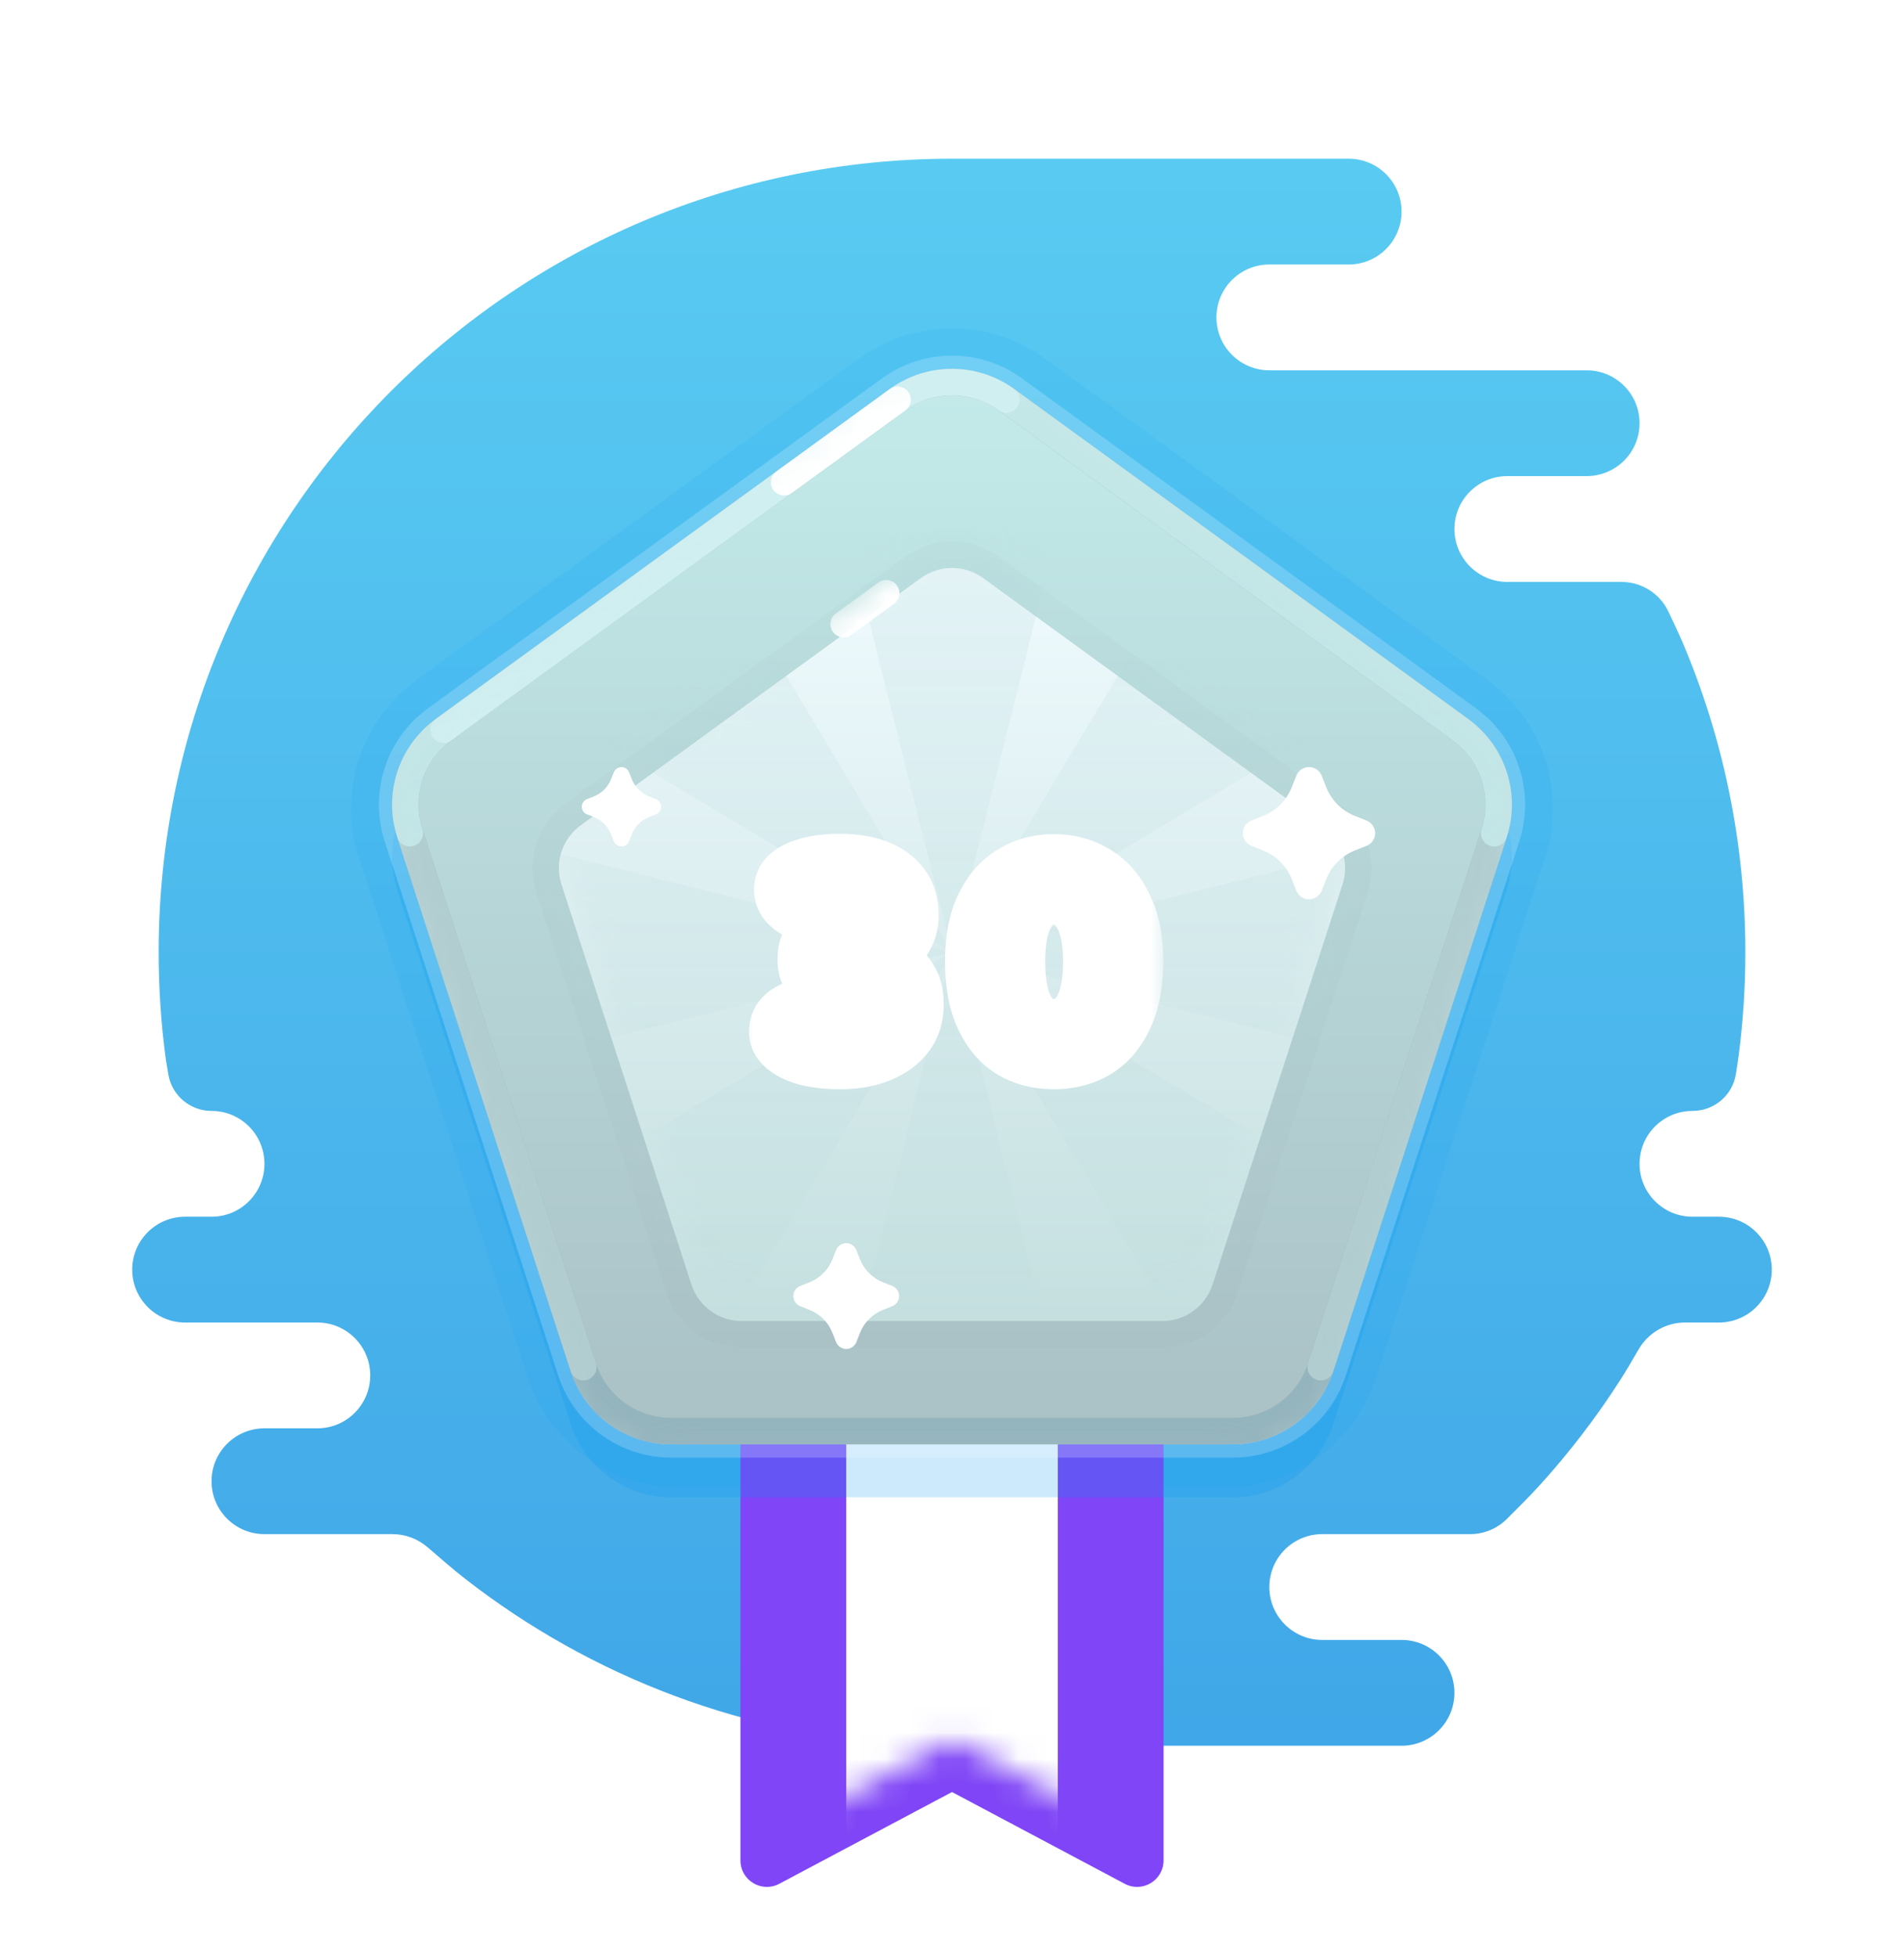 <svg width="72" height="74" viewBox="0 0 72 74" fill="none" xmlns="http://www.w3.org/2000/svg">
<path fill-rule="evenodd" clip-rule="evenodd" d="M53 62C54.105 62 55 62.895 55 64C55 65.105 54.105 66 53 66H35C34.882 66 34.767 65.99 34.655 65.97C28.23 65.687 22.331 63.383 17.576 59.678C17.189 59.377 16.607 58.877 16.175 58.501C15.805 58.18 15.333 58 14.844 58H10C8.895 58 8 57.105 8 56C8 54.895 8.895 54 10 54H12C13.105 54 14 53.105 14 52C14 50.895 13.105 50 12 50H7C5.895 50 5 49.105 5 48C5 46.895 5.895 46 7 46H8C9.105 46 10 45.105 10 44C10 42.895 9.105 42 8 42C7.191 42 6.5 41.417 6.365 40.62C6.316 40.33 6.277 40.097 6.271 40.049C6.092 38.725 6 37.373 6 36C6 19.431 19.431 6 36 6C41 6 46 6 51 6C52.105 6 53 6.895 53 8C53 9.105 52.105 10 51 10H48C46.895 10 46 10.895 46 12C46 13.105 46.895 14 48 14H60C61.105 14 62 14.895 62 16C62 17.104 61.106 17.999 60.002 18L57 18C55.895 18 55 18.895 55 20C55 21.105 55.895 22 57 22H61.306C62.062 22 62.756 22.426 63.084 23.108C63.281 23.517 63.488 23.959 63.624 24.278C65.154 27.879 66 31.841 66 36C66 37.307 65.916 38.594 65.754 39.857C65.727 40.069 65.685 40.342 65.64 40.621C65.509 41.421 64.811 42 64 42C62.895 42 62 42.895 62 44C62 45.105 62.895 46 64 46H65C66.105 46 67 46.895 67 48C67 49.105 66.105 50 65 50H63.716C62.99 50 62.322 50.394 61.96 51.023C61.724 51.432 61.462 51.876 61.267 52.179C60.811 52.89 60.326 53.581 59.813 54.249C59.298 54.92 58.755 55.569 58.186 56.193C57.874 56.536 57.368 57.044 56.974 57.434C56.605 57.799 56.106 58 55.587 58H50C48.895 58 48 58.895 48 60C48 61.097 48.883 61.987 49.977 62L53 62Z" fill="url(#paint0_linear_0_10616)"/>
<g opacity="0.1">
<path fill-rule="evenodd" clip-rule="evenodd" d="M32.473 13.562C34.576 12.034 37.424 12.034 39.527 13.562L56.25 25.712C58.353 27.24 59.233 29.948 58.429 32.42L52.042 52.08C51.239 54.552 48.935 56.225 46.335 56.225H25.665C23.065 56.225 20.762 54.552 19.958 52.08L13.571 32.42C12.767 29.948 13.647 27.24 15.75 25.712L32.473 13.562Z" fill="#0298F3" style="mix-blend-mode:multiply"/>
</g>
<g filter="url(#filter0_d_0_10616)">
<path fill-rule="evenodd" clip-rule="evenodd" d="M28 36H44V68.336C44 69.091 43.197 69.573 42.531 69.219L36 65.75L29.469 69.219C28.803 69.573 28 69.091 28 68.336V36Z" fill="#7F45F6"/>
</g>
<mask id="mask0_0_10616" style="mask-type:luminance" maskUnits="userSpaceOnUse" x="28" y="36" width="16" height="34">
<path fill-rule="evenodd" clip-rule="evenodd" d="M28 36H44V68.336C44 69.091 43.197 69.573 42.531 69.219L36 65.75L29.469 69.219C28.803 69.573 28 69.091 28 68.336V36Z" fill="white"/>
</mask>
<g mask="url(#mask0_0_10616)">
<path fill-rule="evenodd" clip-rule="evenodd" d="M32 52H40V70H32V52Z" fill="white"/>
</g>
<path style="mix-blend-mode:multiply" opacity="0.2" fill-rule="evenodd" clip-rule="evenodd" d="M33.649 16.708C35.051 15.69 36.949 15.69 38.351 16.708L55.523 29.184C56.925 30.203 57.512 32.008 56.976 33.657L50.417 53.843C49.882 55.492 48.346 56.607 46.613 56.607H25.387C23.654 56.607 22.118 55.492 21.583 53.843L15.024 33.657C14.488 32.008 15.075 30.203 16.477 29.184L33.649 16.708Z" fill="#0298F3"/>
<path fill-rule="evenodd" clip-rule="evenodd" d="M33.649 14.708C35.051 13.69 36.949 13.69 38.351 14.708L55.523 27.184C56.925 28.203 57.512 30.009 56.976 31.657L50.417 51.843C49.882 53.492 48.346 54.607 46.613 54.607H25.387C23.654 54.607 22.118 53.492 21.583 51.843L15.024 31.657C14.488 30.008 15.075 28.203 16.477 27.184L33.649 14.708Z" fill="url(#paint1_linear_0_10616)" stroke="#FEFFFF" stroke-opacity="0.2"/>
<mask id="mask1_0_10616" style="mask-type:luminance" maskUnits="userSpaceOnUse" x="14" y="13" width="44" height="43">
<path fill-rule="evenodd" clip-rule="evenodd" d="M33.649 14.708C35.051 13.69 36.949 13.69 38.351 14.708L55.523 27.184C56.925 28.203 57.512 30.009 56.976 31.657L50.417 51.843C49.882 53.492 48.346 54.607 46.613 54.607H25.387C23.654 54.607 22.118 53.492 21.583 51.843L15.024 31.657C14.488 30.008 15.075 28.203 16.477 27.184L33.649 14.708Z" fill="white" stroke="white"/>
</mask>
<g mask="url(#mask1_0_10616)">
<path d="M38.057 15.113C36.831 14.222 35.169 14.222 33.943 15.113L16.771 27.589C15.544 28.48 15.031 30.06 15.499 31.502L22.058 51.689C22.527 53.131 23.871 54.107 25.387 54.107H46.613C48.129 54.107 49.473 53.131 49.942 51.689L56.501 31.502C56.969 30.06 56.456 28.48 55.229 27.589L38.057 15.113Z" stroke="#94B4BD" stroke-linecap="round"/>
<path d="M49.942 51.689L56.501 31.502" stroke="#B1CDD0" stroke-linecap="round"/>
<path d="M15.499 31.502L22.058 51.689" stroke="#B1CDD0" stroke-linecap="round"/>
<path d="M56.501 31.502C56.969 30.06 56.456 28.48 55.229 27.589L38.057 15.113C36.831 14.222 35.169 14.222 33.943 15.113L16.771 27.589C15.544 28.48 15.031 30.06 15.499 31.502" stroke="#C3E6E7" stroke-linecap="round"/>
<path opacity="0.4" d="M38.057 15.113C36.831 14.222 35.169 14.222 33.943 15.113L16.771 27.589" stroke="#E5FEFF" stroke-linecap="round"/>
<path d="M33.943 15.113L29.65 18.232" stroke="white" stroke-linecap="round"/>
</g>
<g filter="url(#filter1_d_0_10616)">
<path fill-rule="evenodd" clip-rule="evenodd" d="M34.824 20.854C35.525 20.345 36.475 20.345 37.176 20.854L50.041 30.202C50.742 30.711 51.036 31.614 50.768 32.438L45.854 47.562C45.586 48.386 44.818 48.944 43.952 48.944H28.049C27.182 48.944 26.414 48.386 26.146 47.562L21.232 32.438C20.964 31.614 21.258 30.711 21.959 30.202L34.824 20.854Z" fill="url(#paint2_linear_0_10616)"/>
<path d="M34.53 20.449C35.407 19.813 36.593 19.813 37.47 20.449L50.335 29.797C51.211 30.433 51.578 31.562 51.243 32.592L46.329 47.717C45.994 48.747 45.034 49.444 43.951 49.444H28.049C26.966 49.444 26.006 48.747 25.671 47.717L20.757 32.592C20.422 31.562 20.789 30.433 21.665 29.797L34.53 20.449Z" stroke="#94A0A4" stroke-opacity="0.06"/>
</g>
<mask id="mask2_0_10616" style="mask-type:luminance" maskUnits="userSpaceOnUse" x="21" y="20" width="30" height="29">
<path fill-rule="evenodd" clip-rule="evenodd" d="M34.824 20.854C35.525 20.345 36.475 20.345 37.176 20.854L50.041 30.202C50.742 30.711 51.036 31.614 50.768 32.438L45.854 47.562C45.586 48.386 44.818 48.944 43.952 48.944H28.049C27.182 48.944 26.414 48.386 26.146 47.562L21.232 32.438C20.964 31.614 21.258 30.711 21.959 30.202L34.824 20.854Z" fill="white"/>
</mask>
<g mask="url(#mask2_0_10616)">
<g style="mix-blend-mode:multiply" opacity="0.2">
<path fill-rule="evenodd" clip-rule="evenodd" d="M36 36L20 40V32L36 36ZM36 36L40 20H32L36 36ZM36 36L52 32V40L36 36ZM36 36L44.485 21.858L50.142 27.515L36 36ZM36 36L44.485 50.142L50.142 44.485L36 36ZM36 36L32 52H40L36 36ZM36 36L27.515 50.142L21.858 44.485L36 36Z" fill="url(#paint3_linear_0_10616)"/>
<path d="M27.515 21.858L21.858 27.515L36 36L27.515 21.858Z" fill="url(#paint4_linear_0_10616)"/>
</g>
<path d="M33.51 22.427C32.816 22.931 32.28 23.321 31.902 23.596" stroke="white" stroke-linecap="round"/>
</g>
<g filter="url(#filter2_d_0_10616)">
<path fill-rule="evenodd" clip-rule="evenodd" d="M30.607 49.52L30.261 49.383C30.049 49.3 29.945 49.06 30.029 48.849C30.071 48.743 30.155 48.658 30.261 48.617L30.607 48.48C31.007 48.323 31.323 48.007 31.48 47.607L31.617 47.261C31.7 47.049 31.939 46.945 32.151 47.029C32.258 47.071 32.342 47.155 32.383 47.261L32.52 47.607C32.678 48.007 32.993 48.323 33.393 48.48L33.739 48.617C33.951 48.7 34.055 48.94 33.971 49.151C33.929 49.257 33.845 49.342 33.739 49.383L33.393 49.52C32.993 49.677 32.678 49.993 32.52 50.393L32.383 50.739C32.3 50.951 32.061 51.055 31.849 50.971C31.743 50.929 31.659 50.845 31.617 50.739L31.48 50.393C31.323 49.993 31.007 49.677 30.607 49.52Z" fill="white"/>
</g>
<g filter="url(#filter3_d_0_10616)">
<path fill-rule="evenodd" clip-rule="evenodd" d="M47.759 32.15L47.326 31.979C47.062 31.875 46.932 31.576 47.036 31.311C47.088 31.178 47.194 31.073 47.326 31.021L47.759 30.85C48.258 30.653 48.653 30.258 48.85 29.759L49.021 29.326C49.125 29.062 49.424 28.932 49.689 29.036C49.822 29.088 49.927 29.194 49.979 29.326L50.15 29.759C50.347 30.258 50.742 30.653 51.241 30.85L51.674 31.021C51.938 31.125 52.068 31.424 51.964 31.689C51.912 31.822 51.806 31.927 51.674 31.979L51.241 32.15C50.742 32.347 50.347 32.742 50.15 33.241L49.979 33.674C49.875 33.938 49.576 34.068 49.311 33.964C49.178 33.912 49.073 33.806 49.021 33.674L48.85 33.241C48.653 32.742 48.258 32.347 47.759 32.15Z" fill="white"/>
</g>
<g filter="url(#filter4_d_0_10616)">
<path fill-rule="evenodd" clip-rule="evenodd" d="M22.456 30.89L22.196 30.788C22.037 30.725 21.959 30.545 22.022 30.387C22.053 30.307 22.116 30.244 22.196 30.212L22.456 30.11C22.755 29.992 22.992 29.755 23.11 29.456L23.212 29.196C23.275 29.037 23.455 28.959 23.613 29.022C23.693 29.053 23.756 29.116 23.788 29.196L23.89 29.456C24.008 29.755 24.245 29.992 24.544 30.11L24.804 30.212C24.963 30.275 25.041 30.455 24.978 30.613C24.947 30.693 24.884 30.756 24.804 30.788L24.544 30.89C24.245 31.008 24.008 31.245 23.89 31.544L23.788 31.804C23.725 31.963 23.545 32.041 23.387 31.978C23.307 31.947 23.244 31.884 23.212 31.804L23.11 31.544C22.992 31.245 22.755 31.008 22.456 30.89Z" fill="white"/>
</g>
<mask id="path-23-outside-1_0_10616" maskUnits="userSpaceOnUse" x="28" y="31" width="16" height="11" fill="black">
<rect fill="white" x="28" y="31" width="16" height="11"/>
<path d="M31.748 32.524C32.62 32.524 33.296 32.708 33.776 33.076C34.256 33.444 34.496 33.952 34.496 34.6C34.496 34.872 34.444 35.116 34.34 35.332C34.244 35.54 34.112 35.716 33.944 35.86C33.784 36.004 33.616 36.116 33.44 36.196C33.664 36.268 33.868 36.38 34.052 36.532C34.236 36.684 34.388 36.876 34.508 37.108C34.628 37.34 34.688 37.628 34.688 37.972C34.688 38.436 34.564 38.832 34.316 39.16C34.068 39.488 33.724 39.74 33.284 39.916C32.852 40.092 32.348 40.18 31.772 40.18C31.252 40.18 30.808 40.128 30.44 40.024C30.08 39.92 29.804 39.78 29.612 39.604C29.42 39.428 29.324 39.232 29.324 39.016C29.324 38.824 29.368 38.66 29.456 38.524C29.552 38.38 29.668 38.272 29.804 38.2C29.98 38.312 30.204 38.432 30.476 38.56C30.756 38.688 31.116 38.752 31.556 38.752C31.988 38.752 32.32 38.668 32.552 38.5C32.784 38.332 32.9 38.108 32.9 37.828C32.9 37.548 32.804 37.332 32.612 37.18C32.42 37.028 32.108 36.952 31.676 36.952H30.584C30.536 36.88 30.492 36.788 30.452 36.676C30.42 36.556 30.404 36.42 30.404 36.268C30.404 36.108 30.42 35.968 30.452 35.848C30.492 35.728 30.536 35.632 30.584 35.56H31.652C32.028 35.56 32.3 35.492 32.468 35.356C32.636 35.22 32.72 35.024 32.72 34.768C32.72 34.512 32.612 34.312 32.396 34.168C32.188 34.024 31.884 33.952 31.484 33.952C31.148 33.952 30.848 33.996 30.584 34.084C30.328 34.164 30.116 34.264 29.948 34.384C29.828 34.304 29.724 34.2 29.636 34.072C29.556 33.944 29.516 33.796 29.516 33.628C29.516 33.388 29.608 33.188 29.792 33.028C29.984 32.868 30.248 32.744 30.584 32.656C30.92 32.568 31.308 32.524 31.748 32.524ZM39.856 40.18C39.24 40.18 38.696 40.04 38.224 39.76C37.76 39.472 37.396 39.044 37.132 38.476C36.868 37.908 36.736 37.2 36.736 36.352C36.736 35.504 36.872 34.8 37.144 34.24C37.416 33.672 37.788 33.248 38.26 32.968C38.732 32.68 39.264 32.536 39.856 32.536C40.448 32.536 40.98 32.68 41.452 32.968C41.924 33.248 42.296 33.672 42.568 34.24C42.848 34.8 42.988 35.504 42.988 36.352C42.988 37.2 42.852 37.908 42.58 38.476C42.316 39.044 41.948 39.472 41.476 39.76C41.004 40.04 40.464 40.18 39.856 40.18ZM39.844 38.764C40.276 38.764 40.608 38.564 40.84 38.164C41.08 37.756 41.2 37.152 41.2 36.352C41.2 35.816 41.144 35.372 41.032 35.02C40.92 34.668 40.76 34.404 40.552 34.228C40.352 34.044 40.116 33.952 39.844 33.952C39.58 33.952 39.348 34.044 39.148 34.228C38.948 34.404 38.792 34.672 38.68 35.032C38.576 35.384 38.524 35.824 38.524 36.352C38.524 37.152 38.64 37.756 38.872 38.164C39.104 38.564 39.428 38.764 39.844 38.764Z"/>
</mask>
<path d="M31.748 32.524C32.62 32.524 33.296 32.708 33.776 33.076C34.256 33.444 34.496 33.952 34.496 34.6C34.496 34.872 34.444 35.116 34.34 35.332C34.244 35.54 34.112 35.716 33.944 35.86C33.784 36.004 33.616 36.116 33.44 36.196C33.664 36.268 33.868 36.38 34.052 36.532C34.236 36.684 34.388 36.876 34.508 37.108C34.628 37.34 34.688 37.628 34.688 37.972C34.688 38.436 34.564 38.832 34.316 39.16C34.068 39.488 33.724 39.74 33.284 39.916C32.852 40.092 32.348 40.18 31.772 40.18C31.252 40.18 30.808 40.128 30.44 40.024C30.08 39.92 29.804 39.78 29.612 39.604C29.42 39.428 29.324 39.232 29.324 39.016C29.324 38.824 29.368 38.66 29.456 38.524C29.552 38.38 29.668 38.272 29.804 38.2C29.98 38.312 30.204 38.432 30.476 38.56C30.756 38.688 31.116 38.752 31.556 38.752C31.988 38.752 32.32 38.668 32.552 38.5C32.784 38.332 32.9 38.108 32.9 37.828C32.9 37.548 32.804 37.332 32.612 37.18C32.42 37.028 32.108 36.952 31.676 36.952H30.584C30.536 36.88 30.492 36.788 30.452 36.676C30.42 36.556 30.404 36.42 30.404 36.268C30.404 36.108 30.42 35.968 30.452 35.848C30.492 35.728 30.536 35.632 30.584 35.56H31.652C32.028 35.56 32.3 35.492 32.468 35.356C32.636 35.22 32.72 35.024 32.72 34.768C32.72 34.512 32.612 34.312 32.396 34.168C32.188 34.024 31.884 33.952 31.484 33.952C31.148 33.952 30.848 33.996 30.584 34.084C30.328 34.164 30.116 34.264 29.948 34.384C29.828 34.304 29.724 34.2 29.636 34.072C29.556 33.944 29.516 33.796 29.516 33.628C29.516 33.388 29.608 33.188 29.792 33.028C29.984 32.868 30.248 32.744 30.584 32.656C30.92 32.568 31.308 32.524 31.748 32.524ZM39.856 40.18C39.24 40.18 38.696 40.04 38.224 39.76C37.76 39.472 37.396 39.044 37.132 38.476C36.868 37.908 36.736 37.2 36.736 36.352C36.736 35.504 36.872 34.8 37.144 34.24C37.416 33.672 37.788 33.248 38.26 32.968C38.732 32.68 39.264 32.536 39.856 32.536C40.448 32.536 40.98 32.68 41.452 32.968C41.924 33.248 42.296 33.672 42.568 34.24C42.848 34.8 42.988 35.504 42.988 36.352C42.988 37.2 42.852 37.908 42.58 38.476C42.316 39.044 41.948 39.472 41.476 39.76C41.004 40.04 40.464 40.18 39.856 40.18ZM39.844 38.764C40.276 38.764 40.608 38.564 40.84 38.164C41.08 37.756 41.2 37.152 41.2 36.352C41.2 35.816 41.144 35.372 41.032 35.02C40.92 34.668 40.76 34.404 40.552 34.228C40.352 34.044 40.116 33.952 39.844 33.952C39.58 33.952 39.348 34.044 39.148 34.228C38.948 34.404 38.792 34.672 38.68 35.032C38.576 35.384 38.524 35.824 38.524 36.352C38.524 37.152 38.64 37.756 38.872 38.164C39.104 38.564 39.428 38.764 39.844 38.764Z" fill="url(#paint5_linear_0_10616)"/>
<path d="M34.34 35.332L33.439 34.898L33.435 34.906L33.432 34.913L34.34 35.332ZM33.944 35.86L33.293 35.101L33.284 35.109L33.275 35.117L33.944 35.86ZM33.44 36.196L33.026 35.286L30.671 36.356L33.134 37.148L33.44 36.196ZM34.052 36.532L33.415 37.303L33.415 37.303L34.052 36.532ZM34.508 37.108L33.62 37.567L33.62 37.567L34.508 37.108ZM34.316 39.16L33.518 38.557L33.518 38.557L34.316 39.16ZM33.284 39.916L32.913 38.987L32.907 38.99L33.284 39.916ZM30.44 40.024L30.163 40.985L30.168 40.986L30.44 40.024ZM29.612 39.604L28.936 40.341L28.936 40.341L29.612 39.604ZM29.456 38.524L28.624 37.969L28.616 37.981L29.456 38.524ZM29.804 38.2L30.341 37.356L29.85 37.044L29.336 37.316L29.804 38.2ZM30.476 38.56L30.05 39.465L30.06 39.469L30.476 38.56ZM32.552 38.5L31.965 37.69L31.965 37.69L32.552 38.5ZM32.612 37.18L33.233 36.396L33.233 36.396L32.612 37.18ZM30.584 36.952L29.752 37.507L30.049 37.952H30.584V36.952ZM30.452 36.676L29.486 36.934L29.496 36.974L29.51 37.012L30.452 36.676ZM30.452 35.848L29.503 35.532L29.494 35.561L29.486 35.59L30.452 35.848ZM30.584 35.56V34.56H30.049L29.752 35.005L30.584 35.56ZM32.468 35.356L31.839 34.579L31.839 34.579L32.468 35.356ZM32.396 34.168L31.827 34.99L31.834 34.995L31.841 35L32.396 34.168ZM30.584 34.084L30.882 35.038L30.891 35.036L30.9 35.033L30.584 34.084ZM29.948 34.384L29.393 35.216L29.968 35.599L30.529 35.198L29.948 34.384ZM29.636 34.072L28.788 34.602L28.8 34.62L28.812 34.639L29.636 34.072ZM29.792 33.028L29.152 32.26L29.144 32.267L29.136 32.273L29.792 33.028ZM30.584 32.656L30.331 31.689L30.331 31.689L30.584 32.656ZM31.748 32.524V33.524C32.494 33.524 32.924 33.683 33.168 33.87L33.776 33.076L34.384 32.282C33.668 31.733 32.746 31.524 31.748 31.524V32.524ZM33.776 33.076L33.168 33.87C33.381 34.033 33.496 34.237 33.496 34.6H34.496H35.496C35.496 33.667 35.131 32.855 34.384 32.282L33.776 33.076ZM34.496 34.6H33.496C33.496 34.742 33.47 34.835 33.439 34.898L34.34 35.332L35.241 35.766C35.418 35.397 35.496 35.002 35.496 34.6H34.496ZM34.34 35.332L33.432 34.913C33.394 34.995 33.348 35.054 33.293 35.101L33.944 35.86L34.595 36.619C34.876 36.378 35.094 36.085 35.248 35.751L34.34 35.332ZM33.944 35.86L33.275 35.117C33.182 35.2 33.099 35.252 33.026 35.286L33.44 36.196L33.854 37.106C34.133 36.98 34.386 36.808 34.613 36.603L33.944 35.86ZM33.44 36.196L33.134 37.148C33.236 37.181 33.328 37.231 33.415 37.303L34.052 36.532L34.689 35.761C34.408 35.529 34.093 35.355 33.746 35.244L33.44 36.196ZM34.052 36.532L33.415 37.303C33.486 37.361 33.556 37.444 33.62 37.567L34.508 37.108L35.396 36.649C35.22 36.308 34.986 36.007 34.689 35.761L34.052 36.532ZM34.508 37.108L33.62 37.567C33.647 37.62 33.688 37.739 33.688 37.972H34.688H35.688C35.688 37.517 35.609 37.06 35.396 36.649L34.508 37.108ZM34.688 37.972H33.688C33.688 38.248 33.618 38.425 33.518 38.557L34.316 39.16L35.114 39.763C35.51 39.239 35.688 38.624 35.688 37.972H34.688ZM34.316 39.16L33.518 38.557C33.396 38.719 33.21 38.869 32.913 38.987L33.284 39.916L33.655 40.844C34.238 40.611 34.74 40.257 35.114 39.763L34.316 39.16ZM33.284 39.916L32.907 38.99C32.619 39.107 32.248 39.18 31.772 39.18V40.18V41.18C32.448 41.18 33.085 41.077 33.661 40.842L33.284 39.916ZM31.772 40.18V39.18C31.313 39.18 30.966 39.133 30.712 39.062L30.44 40.024L30.168 40.986C30.65 41.123 31.191 41.18 31.772 41.18V40.18ZM30.44 40.024L30.718 39.063C30.445 38.985 30.327 38.903 30.288 38.867L29.612 39.604L28.936 40.341C29.281 40.657 29.715 40.855 30.163 40.985L30.44 40.024ZM29.612 39.604L30.288 38.867C30.266 38.847 30.278 38.852 30.294 38.885C30.312 38.923 30.324 38.97 30.324 39.016H29.324H28.324C28.324 39.569 28.584 40.018 28.936 40.341L29.612 39.604ZM29.324 39.016H30.324C30.324 38.996 30.326 38.995 30.323 39.008C30.319 39.022 30.311 39.044 30.296 39.067L29.456 38.524L28.616 37.981C28.406 38.307 28.324 38.667 28.324 39.016H29.324ZM29.456 38.524L30.288 39.079C30.297 39.066 30.3 39.063 30.296 39.067C30.295 39.069 30.291 39.071 30.287 39.075C30.282 39.078 30.277 39.081 30.272 39.084L29.804 38.2L29.336 37.316C29.036 37.475 28.8 37.705 28.624 37.969L29.456 38.524ZM29.804 38.2L29.267 39.044C29.491 39.186 29.755 39.326 30.05 39.465L30.476 38.56L30.902 37.655C30.653 37.538 30.469 37.438 30.341 37.356L29.804 38.2ZM30.476 38.56L30.06 39.469C30.514 39.677 31.03 39.752 31.556 39.752V38.752V37.752C31.202 37.752 30.998 37.699 30.892 37.651L30.476 38.56ZM31.556 38.752V39.752C32.097 39.752 32.669 39.65 33.139 39.31L32.552 38.5L31.965 37.69C31.971 37.686 31.878 37.752 31.556 37.752V38.752ZM32.552 38.5L33.139 39.31C33.623 38.959 33.9 38.437 33.9 37.828H32.9H31.9C31.9 37.829 31.9 37.82 31.904 37.803C31.908 37.786 31.914 37.767 31.925 37.746C31.948 37.702 31.972 37.685 31.965 37.69L32.552 38.5ZM32.9 37.828H33.9C33.9 37.292 33.701 36.766 33.233 36.396L32.612 37.18L31.991 37.964C31.98 37.955 31.966 37.941 31.951 37.922C31.935 37.903 31.923 37.882 31.914 37.862C31.896 37.821 31.9 37.803 31.9 37.828H32.9ZM32.612 37.18L33.233 36.396C32.773 36.032 32.179 35.952 31.676 35.952V36.952V37.952C31.838 37.952 31.94 37.967 31.997 37.981C32.055 37.995 32.038 38.001 31.991 37.964L32.612 37.18ZM31.676 36.952V35.952H30.584V36.952V37.952H31.676V36.952ZM30.584 36.952L31.416 36.397C31.422 36.407 31.422 36.408 31.417 36.398C31.412 36.387 31.404 36.368 31.394 36.34L30.452 36.676L29.51 37.012C29.568 37.175 29.645 37.347 29.752 37.507L30.584 36.952ZM30.452 36.676L31.418 36.418C31.413 36.399 31.404 36.352 31.404 36.268H30.404H29.404C29.404 36.488 29.427 36.713 29.486 36.934L30.452 36.676ZM30.404 36.268H31.404C31.404 36.171 31.414 36.121 31.418 36.106L30.452 35.848L29.486 35.59C29.426 35.815 29.404 36.045 29.404 36.268H30.404ZM30.452 35.848L31.401 36.164C31.411 36.132 31.42 36.112 31.424 36.103C31.429 36.093 31.427 36.099 31.416 36.115L30.584 35.56L29.752 35.005C29.638 35.177 29.56 35.362 29.503 35.532L30.452 35.848ZM30.584 35.56V36.56H31.652V35.56V34.56H30.584V35.56ZM31.652 35.56V36.56C32.104 36.56 32.661 36.487 33.097 36.133L32.468 35.356L31.839 34.579C31.896 34.532 31.93 34.53 31.895 34.539C31.86 34.548 31.784 34.56 31.652 34.56V35.56ZM32.468 35.356L33.097 36.133C33.544 35.772 33.72 35.264 33.72 34.768H32.72H31.72C31.72 34.787 31.717 34.762 31.738 34.713C31.761 34.66 31.798 34.612 31.839 34.579L32.468 35.356ZM32.72 34.768H33.72C33.72 34.172 33.44 33.662 32.951 33.336L32.396 34.168L31.841 35C31.833 34.994 31.793 34.964 31.759 34.901C31.725 34.838 31.72 34.785 31.72 34.768H32.72ZM32.396 34.168L32.965 33.346C32.519 33.036 31.978 32.952 31.484 32.952V33.952V34.952C31.627 34.952 31.723 34.965 31.782 34.979C31.84 34.993 31.846 35.004 31.827 34.99L32.396 34.168ZM31.484 33.952V32.952C31.062 32.952 30.652 33.007 30.268 33.135L30.584 34.084L30.9 35.033C31.044 34.985 31.234 34.952 31.484 34.952V33.952ZM30.584 34.084L30.286 33.13C29.957 33.232 29.642 33.373 29.367 33.57L29.948 34.384L30.529 35.198C30.59 35.155 30.699 35.096 30.882 35.038L30.584 34.084ZM29.948 34.384L30.503 33.552C30.497 33.548 30.482 33.537 30.46 33.505L29.636 34.072L28.812 34.639C28.966 34.863 29.16 35.06 29.393 35.216L29.948 34.384ZM29.636 34.072L30.484 33.542C30.497 33.563 30.506 33.585 30.511 33.604C30.516 33.623 30.516 33.632 30.516 33.628H29.516H28.516C28.516 33.962 28.598 34.297 28.788 34.602L29.636 34.072ZM29.516 33.628H30.516C30.516 33.639 30.513 33.673 30.494 33.716C30.474 33.758 30.452 33.78 30.448 33.783L29.792 33.028L29.136 32.273C28.737 32.62 28.516 33.093 28.516 33.628H29.516ZM29.792 33.028L30.432 33.796C30.476 33.759 30.591 33.688 30.837 33.623L30.584 32.656L30.331 31.689C29.905 31.8 29.492 31.977 29.152 32.26L29.792 33.028ZM30.584 32.656L30.837 33.623C31.072 33.562 31.372 33.524 31.748 33.524V32.524V31.524C31.244 31.524 30.768 31.574 30.331 31.689L30.584 32.656ZM38.224 39.76L37.696 40.61L37.705 40.615L37.714 40.62L38.224 39.76ZM37.132 38.476L38.039 38.054L37.132 38.476ZM37.144 34.24L38.043 34.677L38.046 34.672L37.144 34.24ZM38.26 32.968L38.77 33.828L38.781 33.822L38.26 32.968ZM41.452 32.968L40.931 33.822L40.942 33.828L41.452 32.968ZM42.568 34.24L41.666 34.672L41.669 34.68L41.673 34.687L42.568 34.24ZM42.58 38.476L41.678 38.044L41.673 38.054L42.58 38.476ZM41.476 39.76L41.986 40.62L41.997 40.614L41.476 39.76ZM40.84 38.164L39.978 37.657L39.975 37.662L40.84 38.164ZM41.032 35.02L41.985 34.717L41.985 34.717L41.032 35.02ZM40.552 34.228L39.875 34.964L39.89 34.978L39.906 34.991L40.552 34.228ZM39.148 34.228L39.808 34.979L39.817 34.971L39.825 34.964L39.148 34.228ZM38.68 35.032L37.725 34.735L37.723 34.742L37.721 34.749L38.68 35.032ZM38.872 38.164L38.002 38.658L38.007 38.666L38.872 38.164ZM39.856 40.18V39.18C39.397 39.18 39.033 39.078 38.734 38.9L38.224 39.76L37.714 40.62C38.358 41.002 39.083 41.18 39.856 41.18V40.18ZM38.224 39.76L38.751 38.91C38.476 38.74 38.233 38.472 38.039 38.054L37.132 38.476L36.225 38.898C36.559 39.615 37.044 40.204 37.696 40.61L38.224 39.76ZM37.132 38.476L38.039 38.054C37.854 37.657 37.736 37.103 37.736 36.352H36.736H35.736C35.736 37.297 35.882 38.159 36.225 38.898L37.132 38.476ZM36.736 36.352H37.736C37.736 35.603 37.857 35.061 38.043 34.677L37.144 34.24L36.244 33.803C35.887 34.539 35.736 35.404 35.736 36.352H36.736ZM37.144 34.24L38.046 34.672C38.245 34.255 38.492 33.993 38.77 33.828L38.26 32.968L37.75 32.108C37.084 32.503 36.586 33.089 36.242 33.808L37.144 34.24ZM38.26 32.968L38.781 33.822C39.085 33.636 39.434 33.536 39.856 33.536V32.536V31.536C39.093 31.536 38.379 31.724 37.739 32.114L38.26 32.968ZM39.856 32.536V33.536C40.278 33.536 40.627 33.636 40.931 33.822L41.452 32.968L41.973 32.114C41.333 31.724 40.618 31.536 39.856 31.536V32.536ZM41.452 32.968L40.942 33.828C41.219 33.993 41.466 34.255 41.666 34.672L42.568 34.24L43.47 33.808C43.125 33.089 42.628 32.503 41.962 32.108L41.452 32.968ZM42.568 34.24L41.673 34.687C41.864 35.068 41.988 35.607 41.988 36.352H42.988H43.988C43.988 35.401 43.832 34.532 43.462 33.793L42.568 34.24ZM42.988 36.352H41.988C41.988 37.1 41.867 37.649 41.678 38.044L42.58 38.476L43.482 38.908C43.837 38.167 43.988 37.3 43.988 36.352H42.988ZM42.58 38.476L41.673 38.054C41.481 38.468 41.237 38.734 40.955 38.906L41.476 39.76L41.997 40.614C42.659 40.21 43.151 39.62 43.487 38.898L42.58 38.476ZM41.476 39.76L40.966 38.9C40.664 39.079 40.304 39.18 39.856 39.18V40.18V41.18C40.623 41.18 41.343 41.001 41.986 40.62L41.476 39.76ZM39.844 38.764V39.764C40.662 39.764 41.309 39.348 41.705 38.666L40.84 38.164L39.975 37.662C39.95 37.704 39.931 37.729 39.918 37.742C39.912 37.748 39.908 37.752 39.905 37.754C39.903 37.756 39.901 37.757 39.901 37.757C39.901 37.758 39.9 37.758 39.9 37.758C39.9 37.758 39.899 37.758 39.896 37.759C39.89 37.761 39.874 37.764 39.844 37.764V38.764ZM40.84 38.164L41.702 38.671C42.075 38.037 42.2 37.222 42.2 36.352H41.2H40.2C40.2 37.082 40.085 37.475 39.978 37.657L40.84 38.164ZM41.2 36.352H42.2C42.2 35.755 42.139 35.2 41.985 34.717L41.032 35.02L40.079 35.323C40.149 35.544 40.2 35.877 40.2 36.352H41.2ZM41.032 35.02L41.985 34.717C41.835 34.247 41.592 33.798 41.198 33.465L40.552 34.228L39.906 34.991C39.928 35.01 40.004 35.089 40.079 35.323L41.032 35.02ZM40.552 34.228L41.229 33.492C40.844 33.138 40.366 32.952 39.844 32.952V33.952V34.952C39.855 34.952 39.861 34.953 39.863 34.953C39.864 34.953 39.864 34.953 39.862 34.953C39.86 34.952 39.859 34.951 39.86 34.952C39.861 34.953 39.866 34.956 39.875 34.964L40.552 34.228ZM39.844 33.952V32.952C39.321 32.952 38.849 33.144 38.471 33.492L39.148 34.228L39.825 34.964C39.834 34.955 39.84 34.951 39.842 34.95C39.844 34.949 39.843 34.95 39.84 34.951C39.838 34.952 39.835 34.952 39.834 34.953C39.833 34.953 39.836 34.952 39.844 34.952V33.952ZM39.148 34.228L38.487 33.477C38.103 33.815 37.87 34.269 37.725 34.735L38.68 35.032L39.635 35.329C39.714 35.075 39.792 34.993 39.808 34.979L39.148 34.228ZM38.68 35.032L37.721 34.749C37.581 35.223 37.524 35.766 37.524 36.352H38.524H39.524C39.524 35.882 39.571 35.545 39.639 35.315L38.68 35.032ZM38.524 36.352H37.524C37.524 37.218 37.644 38.028 38.002 38.658L38.872 38.164L39.741 37.67C39.636 37.484 39.524 37.086 39.524 36.352H38.524ZM38.872 38.164L38.007 38.666C38.394 39.333 39.026 39.764 39.844 39.764V38.764V37.764C39.82 37.764 39.81 37.761 39.81 37.761C39.809 37.761 39.81 37.761 39.811 37.762C39.813 37.762 39.814 37.763 39.814 37.763C39.819 37.766 39.788 37.75 39.737 37.662L38.872 38.164Z" fill="white" mask="url(#path-23-outside-1_0_10616)"/>
<defs>
<filter id="filter0_d_0_10616" x="26" y="36" width="20" height="37.338" filterUnits="userSpaceOnUse" color-interpolation-filters="sRGB">
<feFlood flood-opacity="0" result="BackgroundImageFix"/>
<feColorMatrix in="SourceAlpha" type="matrix" values="0 0 0 0 0 0 0 0 0 0 0 0 0 0 0 0 0 0 127 0" result="hardAlpha"/>
<feOffset dy="2"/>
<feGaussianBlur stdDeviation="1"/>
<feColorMatrix type="matrix" values="0 0 0 0 0.333 0 0 0 0 0.79 0 0 0 0 0.82 0 0 0 0.2 0"/>
<feBlend mode="darken" in2="BackgroundImageFix" result="effect1_dropShadow_0_10616"/>
<feBlend mode="normal" in="SourceGraphic" in2="effect1_dropShadow_0_10616" result="shape"/>
</filter>
<filter id="filter1_d_0_10616" x="18.134" y="18.472" width="35.732" height="34.472" filterUnits="userSpaceOnUse" color-interpolation-filters="sRGB">
<feFlood flood-opacity="0" result="BackgroundImageFix"/>
<feColorMatrix in="SourceAlpha" type="matrix" values="0 0 0 0 0 0 0 0 0 0 0 0 0 0 0 0 0 0 127 0" result="hardAlpha"/>
<feOffset dy="1"/>
<feGaussianBlur stdDeviation="1"/>
<feColorMatrix type="matrix" values="0 0 0 0 0.02 0 0 0 0 0.443 0 0 0 0 0.643 0 0 0 0.12 0"/>
<feBlend mode="normal" in2="BackgroundImageFix" result="effect1_dropShadow_0_10616"/>
<feBlend mode="normal" in="SourceGraphic" in2="effect1_dropShadow_0_10616" result="shape"/>
</filter>
<filter id="filter2_d_0_10616" x="28" y="45" width="8" height="8" filterUnits="userSpaceOnUse" color-interpolation-filters="sRGB">
<feFlood flood-opacity="0" result="BackgroundImageFix"/>
<feColorMatrix in="SourceAlpha" type="matrix" values="0 0 0 0 0 0 0 0 0 0 0 0 0 0 0 0 0 0 127 0" result="hardAlpha"/>
<feOffset/>
<feGaussianBlur stdDeviation="1"/>
<feColorMatrix type="matrix" values="0 0 0 0 0.706 0 0 0 0 0.824 0 0 0 0 0.831 0 0 0 1 0"/>
<feBlend mode="normal" in2="BackgroundImageFix" result="effect1_dropShadow_0_10616"/>
<feBlend mode="normal" in="SourceGraphic" in2="effect1_dropShadow_0_10616" result="shape"/>
</filter>
<filter id="filter3_d_0_10616" x="45" y="27" width="9" height="9" filterUnits="userSpaceOnUse" color-interpolation-filters="sRGB">
<feFlood flood-opacity="0" result="BackgroundImageFix"/>
<feColorMatrix in="SourceAlpha" type="matrix" values="0 0 0 0 0 0 0 0 0 0 0 0 0 0 0 0 0 0 127 0" result="hardAlpha"/>
<feOffset/>
<feGaussianBlur stdDeviation="1"/>
<feColorMatrix type="matrix" values="0 0 0 0 0.706 0 0 0 0 0.824 0 0 0 0 0.831 0 0 0 1 0"/>
<feBlend mode="normal" in2="BackgroundImageFix" result="effect1_dropShadow_0_10616"/>
<feBlend mode="normal" in="SourceGraphic" in2="effect1_dropShadow_0_10616" result="shape"/>
</filter>
<filter id="filter4_d_0_10616" x="20" y="27" width="7" height="7" filterUnits="userSpaceOnUse" color-interpolation-filters="sRGB">
<feFlood flood-opacity="0" result="BackgroundImageFix"/>
<feColorMatrix in="SourceAlpha" type="matrix" values="0 0 0 0 0 0 0 0 0 0 0 0 0 0 0 0 0 0 127 0" result="hardAlpha"/>
<feOffset/>
<feGaussianBlur stdDeviation="1"/>
<feColorMatrix type="matrix" values="0 0 0 0 0.706 0 0 0 0 0.824 0 0 0 0 0.831 0 0 0 1 0"/>
<feBlend mode="normal" in2="BackgroundImageFix" result="effect1_dropShadow_0_10616"/>
<feBlend mode="normal" in="SourceGraphic" in2="effect1_dropShadow_0_10616" result="shape"/>
</filter>
<linearGradient id="paint0_linear_0_10616" x1="5" y1="6" x2="5" y2="66" gradientUnits="userSpaceOnUse">
<stop stop-color="#59CBF2"/>
<stop offset="1" stop-color="#40A7E8"/>
</linearGradient>
<linearGradient id="paint1_linear_0_10616" x1="13" y1="13" x2="13" y2="59" gradientUnits="userSpaceOnUse">
<stop stop-color="#C4ECEB"/>
<stop offset="1" stop-color="#A7BCC1"/>
</linearGradient>
<linearGradient id="paint2_linear_0_10616" x1="20" y1="20" x2="20" y2="52" gradientUnits="userSpaceOnUse">
<stop stop-color="#F0FBFE"/>
<stop offset="1" stop-color="#C0DCDC"/>
</linearGradient>
<linearGradient id="paint3_linear_0_10616" x1="21.48" y1="20" x2="21.48" y2="49.041" gradientUnits="userSpaceOnUse">
<stop stop-color="#AFD4D6"/>
<stop offset="1" stop-color="#B9D9DB" stop-opacity="0.57"/>
</linearGradient>
<linearGradient id="paint4_linear_0_10616" x1="21.48" y1="20" x2="21.48" y2="49.041" gradientUnits="userSpaceOnUse">
<stop stop-color="#AFD4D6"/>
<stop offset="1" stop-color="#B9D9DB" stop-opacity="0.57"/>
</linearGradient>
<linearGradient id="paint5_linear_0_10616" x1="36.5" y1="27" x2="36.5" y2="46" gradientUnits="userSpaceOnUse">
<stop stop-color="#0080FF"/>
<stop offset="1" stop-color="#2CFFE6"/>
</linearGradient>
</defs>
</svg>
